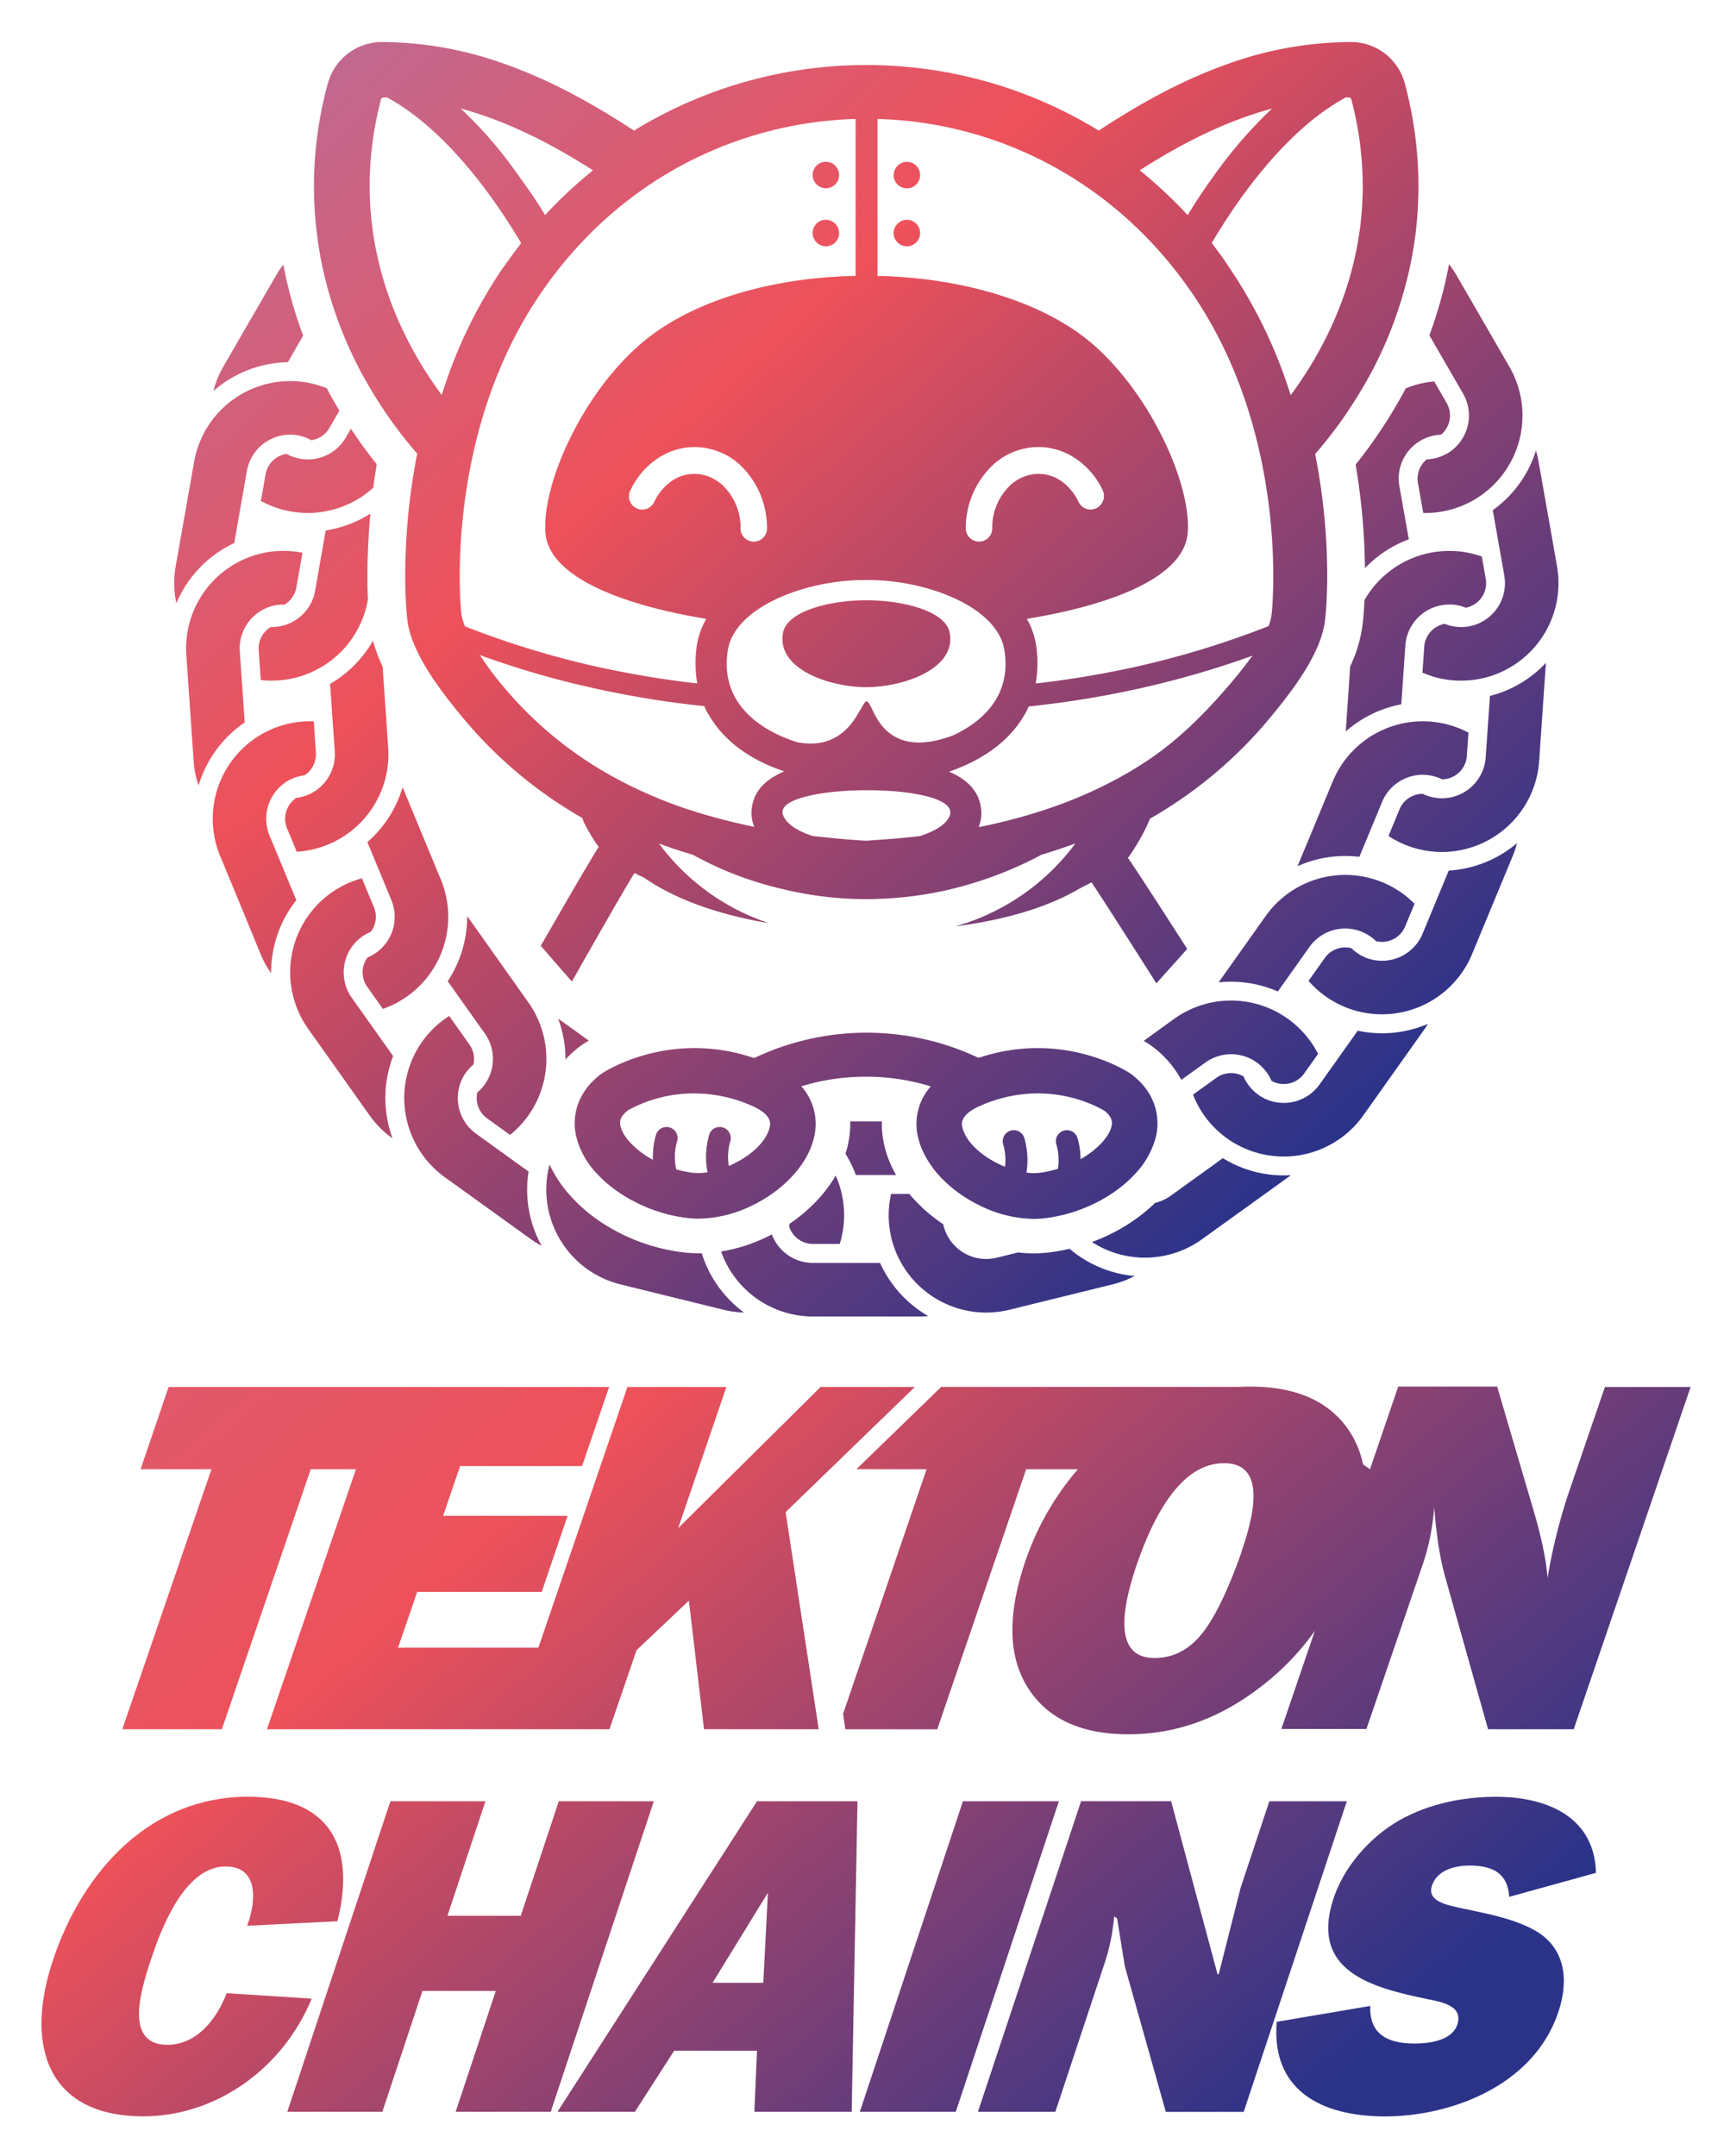<svg xmlns="http://www.w3.org/2000/svg" role="img" xmlns:xlink="http://www.w3.org/1999/xlink" viewBox="-14.86 -16.86 828.72 1032.72"><title>Tekton Chains logo</title><defs><linearGradient id="a" x1="-344.6" x2="555.2" y1="50.54" y2="1107.05" gradientUnits="userSpaceOnUse"><stop offset="0" stop-color="#a477b1"/><stop offset=".62" stop-color="#ec525c"/><stop offset=".63" stop-color="#ee515a"/><stop offset=".96" stop-color="#2b3389"/></linearGradient><linearGradient id="c" x1="-136.55" x2="763.25" y1="-126.65" y2="929.86" xlink:href="#a"/><linearGradient id="d" x1="-528.7" x2="371.11" y1="207.33" y2="1263.84" xlink:href="#a"/><linearGradient id="e" x1="-452.12" x2="447.68" y1="142.11" y2="1198.62" xlink:href="#a"/><linearGradient id="f" x1="-386.34" x2="513.47" y1="86.09" y2="1142.6" xlink:href="#a"/><linearGradient id="g" x1="-316.41" x2="583.39" y1="26.53" y2="1083.04" xlink:href="#a"/><linearGradient id="h" x1="-260.05" x2="639.75" y1="-21.47" y2="1035.04" xlink:href="#a"/><linearGradient id="i" x1="-183.64" x2="716.16" y1="-86.54" y2="969.97" xlink:href="#a"/><linearGradient id="b" x1="-170.78" x2="398.76" y1="90.51" y2="727.44" gradientUnits="userSpaceOnUse"><stop offset="0" stop-color="#a477b1"/><stop offset=".46" stop-color="#ee515a"/><stop offset="1" stop-color="#2b3389"/></linearGradient><linearGradient id="j" x1="-145.96" x2="423.58" y1="68.31" y2="705.25" xlink:href="#b"/><linearGradient id="k" x1="-154.56" x2="414.97" y1="76" y2="712.94" xlink:href="#b"/><linearGradient id="l" x1="-139.97" x2="429.57" y1="62.95" y2="699.89" xlink:href="#b"/><linearGradient id="m" x1="-119.23" x2="450.31" y1="44.41" y2="681.34" xlink:href="#b"/><linearGradient id="n" x1="-123.35" x2="446.19" y1="48.09" y2="685.03" xlink:href="#b"/><linearGradient id="o" x1="-81.79" x2="487.75" y1="10.93" y2="647.87" xlink:href="#b"/><linearGradient id="p" x1="-60.01" x2="509.52" y1="-8.54" y2="628.4" xlink:href="#b"/><linearGradient id="q" x1="-42.68" x2="526.86" y1="-24.04" y2="612.9" xlink:href="#b"/><linearGradient id="r" x1="-100.74" x2="468.8" y1="27.88" y2="664.81" xlink:href="#b"/><linearGradient id="s" x1="-159.83" x2="409.71" y1="80.71" y2="717.65" xlink:href="#b"/><linearGradient id="t" x1="259.06" x2="828.6" y1="-293.85" y2="343.09" xlink:href="#b"/><linearGradient id="u" x1="-118.05" x2="451.48" y1="43.36" y2="680.3" xlink:href="#b"/><linearGradient id="v" x1="-62.31" x2="507.23" y1="-6.49" y2="630.45" xlink:href="#b"/><linearGradient id="w" x1="-72.76" x2="496.78" y1="2.85" y2="639.79" xlink:href="#b"/><linearGradient id="x" x1="48.18" x2="617.71" y1="-105.28" y2="531.66" xlink:href="#b"/><linearGradient id="y" x1="-1.25" x2="568.29" y1="-61.08" y2="575.85" xlink:href="#b"/><linearGradient id="z" x1="95.24" x2="664.78" y1="-147.37" y2="489.57" xlink:href="#b"/><linearGradient id="A" x1="64.94" x2="634.48" y1="-120.27" y2="516.67" xlink:href="#b"/><linearGradient id="B" x1="128.24" x2="697.78" y1="-176.88" y2="460.06" xlink:href="#b"/><linearGradient id="C" x1="147.09" x2="716.63" y1="-193.73" y2="443.21" xlink:href="#b"/><linearGradient id="D" x1="181.44" x2="750.98" y1="-224.44" y2="412.5" xlink:href="#b"/><linearGradient id="E" x1="192.28" x2="761.82" y1="-234.14" y2="402.8" xlink:href="#b"/><linearGradient id="F" x1="229.32" x2="798.86" y1="-267.26" y2="369.68" xlink:href="#b"/><linearGradient id="G" x1="228.79" x2="798.33" y1="-266.78" y2="370.16" xlink:href="#b"/><linearGradient id="H" x1="-173.18" x2="396.36" y1="92.65" y2="729.59" xlink:href="#b"/><linearGradient id="I" x1="-127.06" x2="442.47" y1="51.43" y2="688.37" xlink:href="#b"/><linearGradient id="J" x1="-88.82" x2="480.72" y1="17.22" y2="654.15" xlink:href="#b"/><linearGradient id="K" x1="47.52" x2="617.06" y1="-104.7" y2="532.24" xlink:href="#b"/><linearGradient id="L" x1="133.6" x2="703.13" y1="-181.66" y2="455.28" xlink:href="#b"/><linearGradient id="M" x1="155.15" x2="724.69" y1="-200.94" y2="436" xlink:href="#b"/><linearGradient id="N" x1="168.95" x2="738.49" y1="-213.28" y2="423.66" xlink:href="#b"/><linearGradient id="O" x1="147.4" x2="716.93" y1="-194" y2="442.94" xlink:href="#b"/><linearGradient id="P" x1="106.64" x2="676.18" y1="-157.56" y2="479.38" xlink:href="#b"/><linearGradient id="Q" x1="-67.96" x2="501.58" y1="-1.44" y2="635.5" xlink:href="#b"/></defs><path fill="url(#a)" d="M91.42 811.34l42.57-124.53h21.68l-42.66 124.53h164.08l12.99-37.89 25.05-23.7.47 3.99.9 7.62 5.88 49.98h54.94l-1.36-8.96-14.48-95.04 61.89-59.93h-45.14L310 715.03l23.1-67.62h-47.4l-42.65 124.84h-67.24l9.2-26.72h59.63l12.38-36.38h-59.63l8.15-23.85h58.42l12.98-37.89H65.91l-13.43 39.4h33.96L43.73 811.34h47.69z"/><path fill="url(#c)" d="M429 686.81l-40 117.13 1.05 7.4h44.08l42.57-124.53h24.79a132.68 132.68 0 0 0-25.09 43.77c-8.61 25.36-8.45 45.44.9 60.53s25.51 22.64 48.46 22.64c22.79 0 44.23-7.69 64.15-23.39A122.67 122.67 0 0 0 615 764.19l-1.79 5.25-14.26 41.75h40.76l27.17-79.4a110.35 110.35 0 0 0 5.28-26.87c1.06 13.44 2.72 24.76 5.44 34.11l20.37 72.31H739l56-163.93h-41.06l-16.6 48.45a265.3 265.3 0 0 0-10.87 43c-.75-9.06-3-19.63-6.49-31.55l-17.66-60.08h-47.4l-13.51 39.56-3.32-2.28a46 46 0 0 0-6-15.09c-9.35-14.78-25.32-22.17-48.07-22.19H584c-1.88 0-3.73.06-5.58.15H436l-40.6 39.4zm151 39.24c-6.79 19.48-13.44 32.76-19.62 40.16s-13.59 11-22.19 11c-15.85 0-18.72-15.1-8.31-45.29q16.76-48 41.67-48c15.29.02 18.16 14.08 8.35 42.13z"/><path fill="url(#d)" d="M93.71 937.75c-4.71 12.36-14.28 24.72-28.37 24.72-20.6 0-13-25.37-8.07-40.33 4.68-14.09 15.84-45.09 36-45.09 15.39 0 14.9 15.82 10.29 28.4l43.22-2.17c9.28-37.08-4.92-59.62-42.86-59.62-46.83 0-79.24 35.55-93.49 78.48-14 42.28-1.35 74.59 43.31 74.59 34.26 0 66.53-22.12 80.73-56.37z"/><path fill="url(#e)" d="M298.34 845.82h-45.53l-18.22 54.86h-35.12l18.21-54.86h-45.53l-49.39 148.74h45.53l19.22-57.89h35.13l-19.23 57.89h45.54l49.39-148.74z"/><path fill="url(#f)" d="M347.77 845.82l-95.58 148.74h37.08l18.82-29.27h39.68l-1.26 29.27h46.61l2.78-148.74h-48.13zm3 86.95h-24.29L353 889.62z"/><path fill="url(#g)" d="M492.38 845.82h-45.97l-1.39 4.2-48 144.54h45.96l39.44-118.74 9.96-30z"/><path fill="url(#h)" d="M630.27 845.82h-37.08l-13.75 41.42L569 928.43l-.58.43-18.26-68.06-4-15H503l-11.94 36-37.46 112.76h37.08l23-69.38a97.4 97.4 0 0 0 5.17-24.2l1.42 1L524 925l19.6 69.6h37.3l49.39-148.74z"/><path fill="url(#i)" d="M689 876.61c11.49 0 18.43 3.9 19.09 15l41.55-11.49c-.54-25.8-22-36.42-47.75-36.42-14.74 0-31.5 2.81-46.46 11.27-14.73 8.45-26.64 22.76-31.46 37.29-11.74 35.34 18.92 42.93 45.09 48.35 6.28 1.3 17.2 3 14.18 12.14-2.74 8.24-14.74 9.11-20.59 9.11-13.23 0-21.62-4.77-21.12-18l-44.81 7.59c-2.7 32.31 20.73 45.32 51.95 45.32 30.79 0 71.1-14.31 83-50.09 5.4-16.26 2.42-30.14-9.51-37.94-10.78-6.72-25-9.11-38.11-11.93-5.2-1.3-15.54-2.81-12.95-10.62s11.82-9.58 17.9-9.58z"/><path fill="url(#b)" d="M173.46 488.93l-5.09-7.17L153.64 461a21.06 21.06 0 0 1 5-29.33c.23-.16.47-.29.7-.44a20.87 20.87 0 0 1 3.43-1.81 11.93 11.93 0 0 0 1.5-11.76l-5.75-13.87a46.81 46.81 0 0 0-14.05 6.49c-.22.16-.45.3-.68.46a46.75 46.75 0 0 0-11.05 65.11l14.72 20.74 14.72 20.75a46.61 46.61 0 0 0 11 11 56 56 0 0 1 .28-39.41z"/><path fill="url(#j)" d="M218.47 518.75l11 7.94a46.75 46.75 0 0 0 8.82-63.39l-14.69-20.74-14.67-20.68a56.06 56.06 0 0 1-9.33 31.2l3.08 4.33 14.72 20.74a21 21 0 0 1-3.61 28.21 12 12 0 0 0 4.68 12.39z"/><path fill="url(#k)" d="M127.09 414.25l-3.09-7.43-9.74-23.5a21.07 21.07 0 0 1 11.38-27.49l.77-.27a20.86 20.86 0 0 1 4.65-1.12 12 12 0 0 0 5.4-10.82l-1-15a46.5 46.5 0 0 0-18.84 3.2l-.77.3a46.75 46.75 0 0 0-25.25 61l9.73 23.5 9.67 23.52a46.71 46.71 0 0 0 5 9.11 56 56 0 0 1 12.09-35z"/><path fill="url(#l)" d="M171.81 465.07a46.74 46.74 0 0 0 24.51-60.69l-9.74-23.49-8.58-20.72a56 56 0 0 1-16.88 26.29l1.76 4.25 9.74 23.5A21.06 21.06 0 0 1 162 441.35l-.74.35h-.06a12 12 0 0 0-.15 14.06l7.51 10.58c.85-.3 1.69-.61 2.52-1 .24-.04.48-.16.73-.27z"/><path fill="url(#m)" d="M127.28 391.05h.45l.81-.08a46.74 46.74 0 0 0 42.56-49.72l-1.75-25.38-.93-13.46a76.16 76.16 0 0 1-4.61-12.41 55.86 55.86 0 0 1-20.54 20.69l.48 7L145.5 343a21 21 0 0 1-18.72 22.33v.17a12 12 0 0 0-4.15 14.35z"/><path fill="url(#n)" d="M102.37 329.14l-.59-8.63-1.78-25.37a21.06 21.06 0 0 1 19.53-22.44h1.92a12 12 0 0 0 5.65-8.18l2.93-16.64a46.62 46.62 0 0 0-11.44-.82h-.82a46.75 46.75 0 0 0-43.37 49.8l1.75 25.38 1.75 25.38a46.49 46.49 0 0 0 2.35 11.76 55.88 55.88 0 0 1 22.12-30.24z"/><path fill="url(#o)" d="M97.36 243.22l1.64-9.47 4.41-25.05a21.06 21.06 0 0 1 24.37-17.07c.27.05.53.13.8.18a21.27 21.27 0 0 1 5.74 2.16 11.92 11.92 0 0 0 8.6-5.83l4.81-8.32q-2.35-3.91-4.55-7.9l-.39-.7c-.38-.7-.74-1.42-1.11-2.13a47.41 47.41 0 0 0-8.64-2.57l-.81-.16a46.75 46.75 0 0 0-54.09 37.88l-4.41 25-4.42 25.06a46.22 46.22 0 0 0 .31 17.72 56 56 0 0 1 27.74-28.8z"/><path fill="url(#p)" d="M110.21 222.5l-.27.47a46.77 46.77 0 0 0 54-6.23c.5-3.79 1.05-7.56 1.68-11.25-4.25-5.3-8.32-10.87-12.14-16.62l-.26-.39-2.42 4.19a21 21 0 0 1-28 8.07l-.43-.22a12 12 0 0 0-10 9.75z"/><path fill="url(#q)" d="M123.05 156.61l4-7 3.31-5.74a206.87 206.87 0 0 1-6.63-21.06q-1.66-6.49-2.87-13a45.65 45.65 0 0 0-3.3 4.94l-12.73 22-12.73 22a46.65 46.65 0 0 0-4.78 11.72 55.77 55.77 0 0 1 35.73-13.86z"/><path fill="url(#r)" d="M374.56 578.91h12.84c.27-.88.53-1.77.75-2.67.07-.27.12-.54.18-.8a46.54 46.54 0 0 0-2.88-29.31 60.28 60.28 0 0 1-3.43 5.33l-.1.15c-1 1.33-2 2.63-3.18 4a77.3 77.3 0 0 1-14.62 13.12l-.72.49a.17.17 0 0 0 0 .07c-.06.27-.09.54-.16.81s-.08.24-.11.37a12 12 0 0 0 11.43 8.44z"/><path fill="url(#s)" d="M321.29 583.37h-1.59a59.62 59.62 0 0 1-7.36-.44 90.23 90.23 0 0 1-14.21-2.9 91.58 91.58 0 0 1-20.13-8.51c-1.44-.83-2.86-1.7-4.24-2.6a77.79 77.79 0 0 1-15.6-13.32 60.19 60.19 0 0 1-9.79-14.78 1.09 1.09 0 0 1 0 .17c-.07.26-.15.52-.21.79a46.75 46.75 0 0 0 34.19 56.5l24.7 6.08 24.7 6.07a46.82 46.82 0 0 0 9.8 1.33 56 56 0 0 1-20.26-28.39z"/><path fill="url(#t)" d="M676.33 123a209.55 209.55 0 0 1-6.49 20.72l3.42 5.92 12.73 22a21.07 21.07 0 0 1-7.69 28.74c-.24.14-.49.25-.73.38a20.92 20.92 0 0 1-9 2.38 12 12 0 0 0-4.19 11.31l2.53 14.38a46.51 46.51 0 0 0 23.51-5.83l.72-.39a46.75 46.75 0 0 0 17.06-63.8l-12.72-22-12.73-22a46.94 46.94 0 0 0-3.47-5.16c-.84 4.35-1.81 8.87-2.95 13.35z"/><path fill="url(#u)" d="M406.72 588h-32.16a21 21 0 0 1-19.67-13.66c-1.06.55-2.12 1.09-3.18 1.59a80.07 80.07 0 0 1-21.16 6.61 46.77 46.77 0 0 0 44 31.12h50.88c1.48 0 2.95-.08 4.4-.21A55.66 55.66 0 0 1 406.72 588z"/><path fill="url(#v)" d="M497.48 581.22a88.18 88.18 0 0 1-9.81 1.76 59.9 59.9 0 0 1-7.37.44 65 65 0 0 1-7.45-.44l-10.28 2.53a21.06 21.06 0 0 1-25.45-15.4c-.05-.2-.08-.41-.12-.61l-1-.69a76.9 76.9 0 0 1-14.81-13.32c-.16-.18-.29-.36-.44-.54H412a46.31 46.31 0 0 0 0 20.49c.06.26.11.53.17.8a46.75 46.75 0 0 0 56.5 34.19l24.7-6.07 24.7-6.08a46.92 46.92 0 0 0 10.61-4 55.86 55.86 0 0 1-31.2-13.06z"/><path fill="url(#w)" d="M413.84 544.92a52.8 52.8 0 0 1-4.64-11.46 46.26 46.26 0 0 1-1.62-13.23h-15.15a47 47 0 0 1-1.62 13.23c-.2.74-.44 1.48-.68 2.22a56.53 56.53 0 0 1 5 10.22h19.3c-.2-.33-.43-.65-.59-.98z"/><path fill="url(#x)" d="M609.88 497.26l6.65-9.37a47.07 47.07 0 0 0-3.74-6.14c-.16-.22-.33-.43-.5-.65a46.73 46.73 0 0 0-64.68-10L533 481.66c1.47.84 2.43 1.47 2.83 1.73l1.43 1a55 55 0 0 1 5.43 4.75 47.53 47.53 0 0 1 8.31 11.18l11.6-8.32a21 21 0 0 1 28.85 4.14c.17.22.35.42.51.64a20.77 20.77 0 0 1 2.25 4 12 12 0 0 0 15.67-3.52z"/><path fill="url(#y)" d="M570.91 537.81l-4.38 3.19-20.65 14.86a21 21 0 0 1-7.43 3.39 80.27 80.27 0 0 1-12.16 9.7c-1.4.92-2.83 1.8-4.23 2.61a91 91 0 0 1-13.82 6.44 46.75 46.75 0 0 0 52.63-1.3l20.65-14.86 20.64-14.86c.45-.32.87-.65 1.3-1a55.5 55.5 0 0 1-32.55-8.17z"/><path fill="url(#z)" d="M658.24 426.85l4.5-10.85a46.64 46.64 0 0 0-6.16-5.24c-.22-.16-.45-.3-.68-.46a46.75 46.75 0 0 0-64.43 11.52l-14.72 20.74-7.86 11.07a56.09 56.09 0 0 1 28.37 4.37l.42-.59 14.72-20.74a21 21 0 0 1 28.6-5.42c.23.15.46.28.69.44a20.28 20.28 0 0 1 2.58 2.19 12 12 0 0 0 13.97-7.03z"/><path fill="url(#A)" d="M635.52 476.78l-3.53 5-14.72 20.72a21.05 21.05 0 0 1-29.33 5c-.23-.16-.43-.34-.65-.5a20.91 20.91 0 0 1-6.45-8.32 12 12 0 0 0-13 .65l-11.22 8.07a46.41 46.41 0 0 0 15.76 20.54l.65.49a46.76 46.76 0 0 0 65.11-11l14.72-20.75 14.73-20.74c.57-.81 1.1-1.63 1.61-2.45a55.74 55.74 0 0 1-33.68 3.29z"/><path fill="url(#B)" d="M679.13 400.09l-2.79 6.73-9.74 23.5a21.06 21.06 0 0 1-27.48 11.38c-.26-.11-.5-.24-.74-.35a20.71 20.71 0 0 1-5.91-4.11 12 12 0 0 0-12.69 4.67l-7.81 11a46.38 46.38 0 0 0 16.57 12.15c.25.11.5.23.75.33a46.75 46.75 0 0 0 61-25.26l9.74-23.49 9.74-23.5a47.77 47.77 0 0 0 2.06-6.19 55.68 55.68 0 0 1-32.7 13.14z"/><path fill="url(#C)" d="M687.79 345.27l.78-11.23c-1.31-.69-2.65-1.34-4-1.91-.25-.11-.51-.2-.77-.3a46.75 46.75 0 0 0-60.25 25.56l-9.74 23.5-7.14 17.11a56.14 56.14 0 0 1 29.64-4.5l1.17-2.82 9.74-23.5a21 21 0 0 1 26.71-11.65c.26.09.52.17.77.27.42.18.82.38 1.22.58a12 12 0 0 0 11.87-11.11z"/><path fill="url(#D)" d="M698.86 316.44l-.28 4.07-1.75 25.38a21.07 21.07 0 0 1-22.44 19.54c-.27 0-.54-.07-.81-.1a20.9 20.9 0 0 1-6.93-2 12 12 0 0 0-11.07 7.37l-5.31 12.81a46.24 46.24 0 0 0 21.54 7.49l.82.08a46.76 46.76 0 0 0 49.8-43.37l1.75-25.38 1.49-21.71a55.41 55.41 0 0 1-26.81 15.82z"/><path fill="url(#E)" d="M681.74 247.07a46.74 46.74 0 0 0-43 23.52c-.14 3.38-.35 6.79-.73 10.24a65 65 0 0 1-6.1 21.47l-.91 13.55-1.21 17.61a56.22 56.22 0 0 1 26.61-13l.2-2.88 1.75-25.38A21.05 21.05 0 0 1 680 272.69h.82a21 21 0 0 1 6.46 1.51 12 12 0 0 0 9.57-13.84l-1.88-10.69a46.84 46.84 0 0 0-12.39-2.58z"/><path fill="url(#F)" d="M720.91 198.92a55.46 55.46 0 0 1-20.69 28.56l1.11 6.27 4.41 25.05a21.07 21.07 0 0 1-17.07 24.37l-.81.1a20.85 20.85 0 0 1-10.67-1.35 12 12 0 0 0-9.8 10.95l-.86 12.42a46.43 46.43 0 0 0 25.79 3.27l.81-.12A46.75 46.75 0 0 0 731 254.35l-4.41-25.06-4.42-25a46.33 46.33 0 0 0-1.26-5.37z"/><path fill="url(#G)" d="M672.18 165.83c-1.36.12-2.72.29-4.09.53l-.8.16a46.32 46.32 0 0 0-8.79 2.63c-.37.7-.73 1.42-1.11 2.12l-.49.89c-3.15 5.73-6.6 11.42-10.26 16.92-3.81 5.74-7.87 11.29-12.13 16.59.86 5.05 1.56 9.82 2.12 14.43a315.44 315.44 0 0 1 2.37 35.14 56 56 0 0 1 21-13.8l-.07-.39-4.45-25.05a21 21 0 0 1 16.26-24.19c.27-.05.53-.13.8-.18a20.33 20.33 0 0 1 2.89-.28 12 12 0 0 0 2.71-15.2z"/><path fill="url(#H)" d="M238.35 544.22l-4.53-3.22-20.64-14.9a21.06 21.06 0 0 1-4.79-29.36c.16-.22.35-.42.52-.64a20.57 20.57 0 0 1 3-3.11 11.94 11.94 0 0 0-1.9-9.59l-9.71-13.68a46.61 46.61 0 0 0-12.24 11.38l-.49.65a46.74 46.74 0 0 0 10.62 65.18l20.64 14.86 20.65 14.86a48.54 48.54 0 0 0 5.13 3.2 55.54 55.54 0 0 1-6.26-35.63z"/><path fill="url(#I)" d="M257.36 489.15a55.44 55.44 0 0 1 5.41-4.74l1.2-.86.24-.16c.41-.28 1.44-.94 3-1.84l-14.48-10.42-.23-.15a55.28 55.28 0 0 1 3.5 19.64c.42-.5.88-.99 1.36-1.47z"/><path fill="url(#J)" d="M114.83 283.44a12 12 0 0 0-5.77 11.08l1 14.31a46.75 46.75 0 0 0 51.27-38.28l.06-.31c-.1-2.33-.18-4.6-.24-6.74v-.69a328.36 328.36 0 0 1 1.44-33.68 56.21 56.21 0 0 1-21.42 8.07l-.68 3.85-4.41 25.05a21 21 0 0 1-21.25 17.34z"/><path fill="url(#K)" d="M400.08 312.27h.45c17.06-.15 42.87-8.61 39.55-26.12-2.11-10.56-22.79-15.54-40-15.54-17.06 0-37.74 5-39.85 15.54-3.32 17.67 22.77 26.12 39.85 26.12z"/><path fill="url(#L)" d="M380.76 101.09a6.34 6.34 0 1 0 0-12.68 6.28 6.28 0 0 0-6.34 6.34 6.37 6.37 0 0 0 6.34 6.34z"/><path fill="url(#M)" d="M419.55 88.41a6.48 6.48 0 0 0-6.34 6.34 6.34 6.34 0 1 0 6.34-6.34z"/><path fill="url(#N)" d="M419.55 60.63a6.48 6.48 0 0 0-6.34 6.37 6.34 6.34 0 1 0 6.34-6.34z"/><path fill="url(#O)" d="M380.76 73.31a6.34 6.34 0 1 0 0-12.68 6.28 6.28 0 0 0-6.34 6.37 6.37 6.37 0 0 0 6.34 6.31z"/><path fill="url(#P)" d="M137.23 97.2c.06.45.1.9.17 1.35a181.66 181.66 0 0 0 3.92 19.76 196 196 0 0 0 17.39 44.22l.38.67q4.41 8 9.47 15.65A210.45 210.45 0 0 0 185 200.41c-1.51 7.55-2.71 15.25-3.62 22.8a313.21 313.21 0 0 0-2.11 39.39c.15 5.29.3 10.87.9 16.31 1.21 15.7 15.4 34.26 25.21 46.19a209.33 209.33 0 0 0 58.72 49.81 15.89 15.89 0 0 0 .91 2.42 79.44 79.44 0 0 0 6.92 11.41c-6.22 9.82-27.75 47.4-27.75 47.4l14.9 17.11s24-42.47 30-52c2.78 1.47 4.49 2.18 4.49 2.18 16.75 11.63 38.64 18.27 60.08 21.89a107.41 107.41 0 0 1-52.84-38.19q7.94 2.94 16.31 5.43a164.56 164.56 0 0 0 42 16.16 168.7 168.7 0 0 0 52.08 4.67 171.87 171.87 0 0 0 41.81-7.84 179.14 179.14 0 0 0 30.95-13q8.14-2.49 16.3-5.43a108.08 108.08 0 0 1-57.51 39.7c20.68-2.72 42.26-8 59.32-18l5.92-3.08c3.29 4.57 31.09 48.34 31.09 48.34l14.78-16.47s-24.49-38.16-28.41-43.61a56.85 56.85 0 0 0 3.24-4.76 96.91 96.91 0 0 0 6.31-11.61c.3-.75.75-1.66 1.06-2.42a209.56 209.56 0 0 0 58.72-49.81c10-12.23 23.85-30.19 25.2-46.34.61-5.43.76-11 .91-16.61a297.33 297.33 0 0 0-2.26-40.15c-.91-7.4-2.12-14.64-3.48-21.73a210.77 210.77 0 0 0 16.38-21.52q5-7.59 9.47-15.63l.42-.74a194.83 194.83 0 0 0 17.33-44.21 185.93 185.93 0 0 0 4-19.8c0-.26.07-.52.11-.79.17-1.24.34-2.48.49-3.74a188.7 188.7 0 0 0-5.29-71.09 26.63 26.63 0 0 0-25.82-19.78 175.83 175.83 0 0 0-59.07 10.54c-21.75 7.71-42.16 19-61.69 31.88a213 213 0 0 0-222.65 0c-19.74-12.94-40.29-24.32-62.18-32a175.18 175.18 0 0 0-58.58-10.42 26.82 26.82 0 0 0-25.82 19.63 185.09 185.09 0 0 0-5.43 71.1c.12 1.06.27 2.13.41 3.2zm208.21 272a17.65 17.65 0 0 0 .9 9.66.52.52 0 0 1 .15.3 288.39 288.39 0 0 1-34.27-9.21c-35.17-12.23-64.45-31.55-87.7-60.08a145.58 145.58 0 0 1-9.51-13 426.44 426.44 0 0 0 58 16.61 458 458 0 0 0 49.51 7.85 24.12 24.12 0 0 0 2.26 4.37c7.85 13.44 21.14 21.89 36.08 26.87-7.86 3.32-14.07 8.43-15.42 16.61zm-27.63-159.1a19.06 19.06 0 0 0-11 3.47 25.55 25.55 0 0 0-8.3 10 6.35 6.35 0 0 1-5.74 3.63 6.25 6.25 0 0 1-2.71-.61 6.34 6.34 0 0 1-3-8.45A37.61 37.61 0 0 1 299.7 203a31.88 31.88 0 0 1 18.11-5.74 32.31 32.31 0 0 1 24.76 11.63 41.56 41.56 0 0 1 10 27.32 6.34 6.34 0 1 1-12.68 0 27.88 27.88 0 0 0-6.79-18.72 20.33 20.33 0 0 0-15.29-7.41zm122 164.38c-2 3.93-7.4 6.94-13.89 9.06-8.45 1.05-17.21 1.66-25.81 2.26-8.6-.45-17.21-1.36-25.66-2.26-6.95-2.27-12.53-5.59-14.19-10-6.07-15.84 88.43-16.29 79.52.92zm138.09-67.95c-13.14 15.85-27.32 30.64-44.53 41.82-23.85 15.54-50.87 25.2-79.4 30.94a18.88 18.88 0 0 0 .9-10.41c-1.51-7.85-7.39-12.84-15.09-16.16 14.79-5.13 28.08-13.58 35.92-26.87.91-1.51 1.51-2.86 2.27-4.37a464.1 464.1 0 0 0 49.51-7.85 444 444 0 0 0 57.66-16.46c-2.26 3.02-4.68 6.19-7.24 9.36zm-117.44-70.34a6.34 6.34 0 1 1-12.68 0 41.62 41.62 0 0 1 10.11-27.32 32.31 32.31 0 0 1 24.76-11.63 31.88 31.88 0 0 1 18.11 5.76 37.53 37.53 0 0 1 12.68 15.1 6.54 6.54 0 0 1-3.17 8.45 6.34 6.34 0 0 1-8.45-3 25.55 25.55 0 0 0-8.3-10 19.06 19.06 0 0 0-11-3.47 20.33 20.33 0 0 0-15.25 7.39 27.83 27.83 0 0 0-6.81 18.72zM631.79 29.84l.3.3.3.3c1.29 4.87 2.32 9.65 3.14 14.34.54 3.13 1 6.22 1.34 9.27s.61 6.06.78 9c.09 1.48.15 3 .2 4.43q.2 6.57-.13 12.86c-.15 2.8-.37 5.55-.65 8.27-.14 1.35-.3 2.7-.48 4-4.57 34.7-20.05 62.06-33.18 79.81a231.55 231.55 0 0 0-30-62c-1.21-1.89-2.49-3.74-3.81-5.55s-2.68-3.59-4-5.32q1.17-2 2.39-4C580 75.88 595 56.4 611.7 42.32a109.94 109.94 0 0 1 18-12.48zm-37.29 5.28a218.22 218.22 0 0 0-28.07 32.46c-4.38 6-8.46 12.23-12.38 18.57a218.62 218.62 0 0 0-22.95-21.44c19.78-12.71 41.06-23.55 63.4-29.59zm-189 5c56.76 1.5 113.21 29.13 150.2 82.71 48 69.29 38.64 154 38.64 154a24.3 24.3 0 0 1-1.51 6.18 432 432 0 0 1-67.77 20.38c-13 2.72-27.63 5.28-43.78 7.1a58.69 58.69 0 0 0 .15-18.57 37.57 37.57 0 0 0-4.38-12.38c43-7.09 75.18-20.68 77-40.9 2-22.5-16.76-65.22-44.68-90-24.15-21.29-63.7-32.46-103.86-33.36zm-5.43 220.83h.15c28.23-.3 62.64 12.69 66 33.37 3.32 19.77-7.7 33.2-24.61 41.05-25.06 9.36-33.81-2.86-37.74-10.56-1.81-3.78-2.71-5.74-3.62-5.74h-.3c-.61.3-1.51 2.12-3.63 5.59-3.92 6.94-12.22 17.51-29.58 13.88-21.29-6.94-36.68-21.28-32.91-44.22 3.47-20.68 37.89-33.67 66.12-33.37zM395 40.11v75.17c-40.16.75-79.7 11.92-103.86 33.36-28.07 24.75-46.64 67.47-44.68 90 1.81 20.07 34.12 33.81 77 40.9a37.57 37.57 0 0 0-4.46 12.35 58.69 58.69 0 0 0 .15 18.57c-16.3-1.82-30.8-4.38-43.93-7.1a427.32 427.32 0 0 1-67.32-20.22 24.63 24.63 0 0 1-1.81-6.34s-9.06-82.73 37-151.56c36.83-55.1 94.04-83.47 151.91-85.13zm-125.79 24.6a217.63 217.63 0 0 0-22.95 21.44c-2.83-4.76-5.91-9.35-9.13-13.89q-1.6-2.27-3.25-4.53c-1-1.42-2-2.83-3.06-4.25a196.93 196.93 0 0 0-25-28.36c22.33 6.04 43.46 16.88 63.39 29.59zm-106.89 2.16c.05-1.45.12-2.9.21-4.37.18-2.94.44-5.91.8-8.92s.79-6.06 1.33-9.15c.27-1.54.57-3.09.89-4.66q.94-4.68 2.22-9.48a1.28 1.28 0 0 0 .75-.45h2.11a102.48 102.48 0 0 1 13.31 8.74q2.17 1.65 4.3 3.44 1.68 1.41 3.35 2.89c16.62 14.81 31.37 34.77 43.2 54.67-3.32 4.38-6.64 8.91-9.81 13.43a227.89 227.89 0 0 0-28.23 59.33 187.34 187.34 0 0 1-17-27.63c-.49-1-1-2-1.45-3a165.1 165.1 0 0 1-13.56-41.64c-.47-2.59-.89-5.23-1.23-7.92s-.63-5.4-.84-8.17c-.11-1.39-.19-2.78-.26-4.19-.2-4.2-.24-8.52-.09-12.92z"/><path fill="url(#Q)" d="M344.66 560.87a67.63 67.63 0 0 0 6.4-3.43c1.22-.74 2.41-1.52 3.58-2.32a61.57 61.57 0 0 0 11.46-10.27c.83-1 1.63-2 2.36-3l.12-.15a45.65 45.65 0 0 0 3-4.76 36.09 36.09 0 0 0 3.18-7.82A27.11 27.11 0 0 0 369 503.4a105.8 105.8 0 0 1 31.09-4.59 104.27 104.27 0 0 1 30.91 4.64 27.11 27.11 0 0 0-5.74 25.69 35.64 35.64 0 0 0 3.19 7.82 44 44 0 0 0 3 4.76v.06c.73 1 1.52 2 2.34 3a60.45 60.45 0 0 0 11.63 10.42c1.17.82 2.37 1.59 3.6 2.34 2 1.22 4.14 2.35 6.3 3.37a59.69 59.69 0 0 0 25 6 45.54 45.54 0 0 0 5.37-.32 74 74 0 0 0 11.59-2.37 75.32 75.32 0 0 0 16.53-7c1.17-.68 2.31-1.38 3.42-2.11a61.15 61.15 0 0 0 12.26-10.42 40.35 40.35 0 0 0 9.06-16 27.82 27.82 0 0 0 .22-14.28c-.19-.76-.41-1.51-.67-2.25a29.7 29.7 0 0 0-7.17-11.21 38.92 38.92 0 0 0-3.76-3.28l-.56-.4c-1-.69-18.67-12.16-44.43-12.16a88.11 88.11 0 0 0-28.27 4.69 125.43 125.43 0 0 0-107.52.09 88.36 88.36 0 0 0-28.54-4.78c-25.75 0-43.39 11.47-44.42 12.16l-.56.4a38.7 38.7 0 0 0-3.75 3.27 29.89 29.89 0 0 0-7.18 11.22c-.26.74-.48 1.49-.67 2.25a27.93 27.93 0 0 0 .22 14.28 40.31 40.31 0 0 0 9.06 16A61.55 61.55 0 0 0 282.79 555c1.12.73 2.26 1.43 3.44 2.11a75.62 75.62 0 0 0 16.51 7 74 74 0 0 0 11.59 2.37 45.54 45.54 0 0 0 5.37.32 59.69 59.69 0 0 0 24.96-5.93zm110.58-48.36a68.72 68.72 0 0 1 23.51-5.6c1.2-.06 2.39-.1 3.55-.1a65.89 65.89 0 0 1 27 5.79c1.6.72 2.86 1.38 3.75 1.87l1.21.71c2.74 2.19 3.52 4.07 3.53 5.76a7.5 7.5 0 0 1-.29 2 14.55 14.55 0 0 1-1.62 3.63 24.22 24.22 0 0 1-2.27 3.11 41.29 41.29 0 0 1-10.86 8.62 35.49 35.49 0 0 0-1.52-10.3 5.28 5.28 0 0 0-10 3.43 27 27 0 0 1 .69 11.5 52.44 52.44 0 0 1-6.46 1.55c-.81.14-1.61.28-2.43.38a25.49 25.49 0 0 1-6.2-.12 37.76 37.76 0 0 0-1.07-16.74 5.28 5.28 0 0 0-10 3.43 26.78 26.78 0 0 1 .81 10.51 49 49 0 0 1-7.93-4.07c-1.08-.69-2.11-1.41-3.09-2.17-4.58-3.51-8.09-7.75-9.3-12.24-.47-1.76-1.51-5.7 6.7-9.89.71-.34 1.45-.7 2.29-1.06zm-133.65-5.58a68.58 68.58 0 0 1 23.17 5.58c.8.34 1.52.69 2.2 1 8.3 4.21 7.26 8.17 6.78 9.94-1.23 4.56-4.82 8.85-9.49 12.39-.93.7-1.9 1.38-2.9 2a48.9 48.9 0 0 1-7.1 3.72 27.18 27.18 0 0 1 .66-11.67 5.28 5.28 0 0 0-10-3.43 38.14 38.14 0 0 0-.85 18.12 25.76 25.76 0 0 1-7.11.25c-.47-.06-.93-.15-1.39-.22a50.35 50.35 0 0 1-6.48-1.41 27.53 27.53 0 0 1 .35-13.31 5.28 5.28 0 0 0-10-3.43 36.48 36.48 0 0 0-1.51 12.17 41.94 41.94 0 0 1-11.5-8.95c-.35-.4-.65-.8-.95-1.2l-.21-.35.09.21c-.44-.6-.85-1.19-1.21-1.78a14.74 14.74 0 0 1-1.67-3.69 7.64 7.64 0 0 1-.29-2c0-1.64.75-3.46 3.3-5.56l.23-.2a47 47 0 0 1 5-2.59 66.15 66.15 0 0 1 30.88-5.59z"/></svg>
